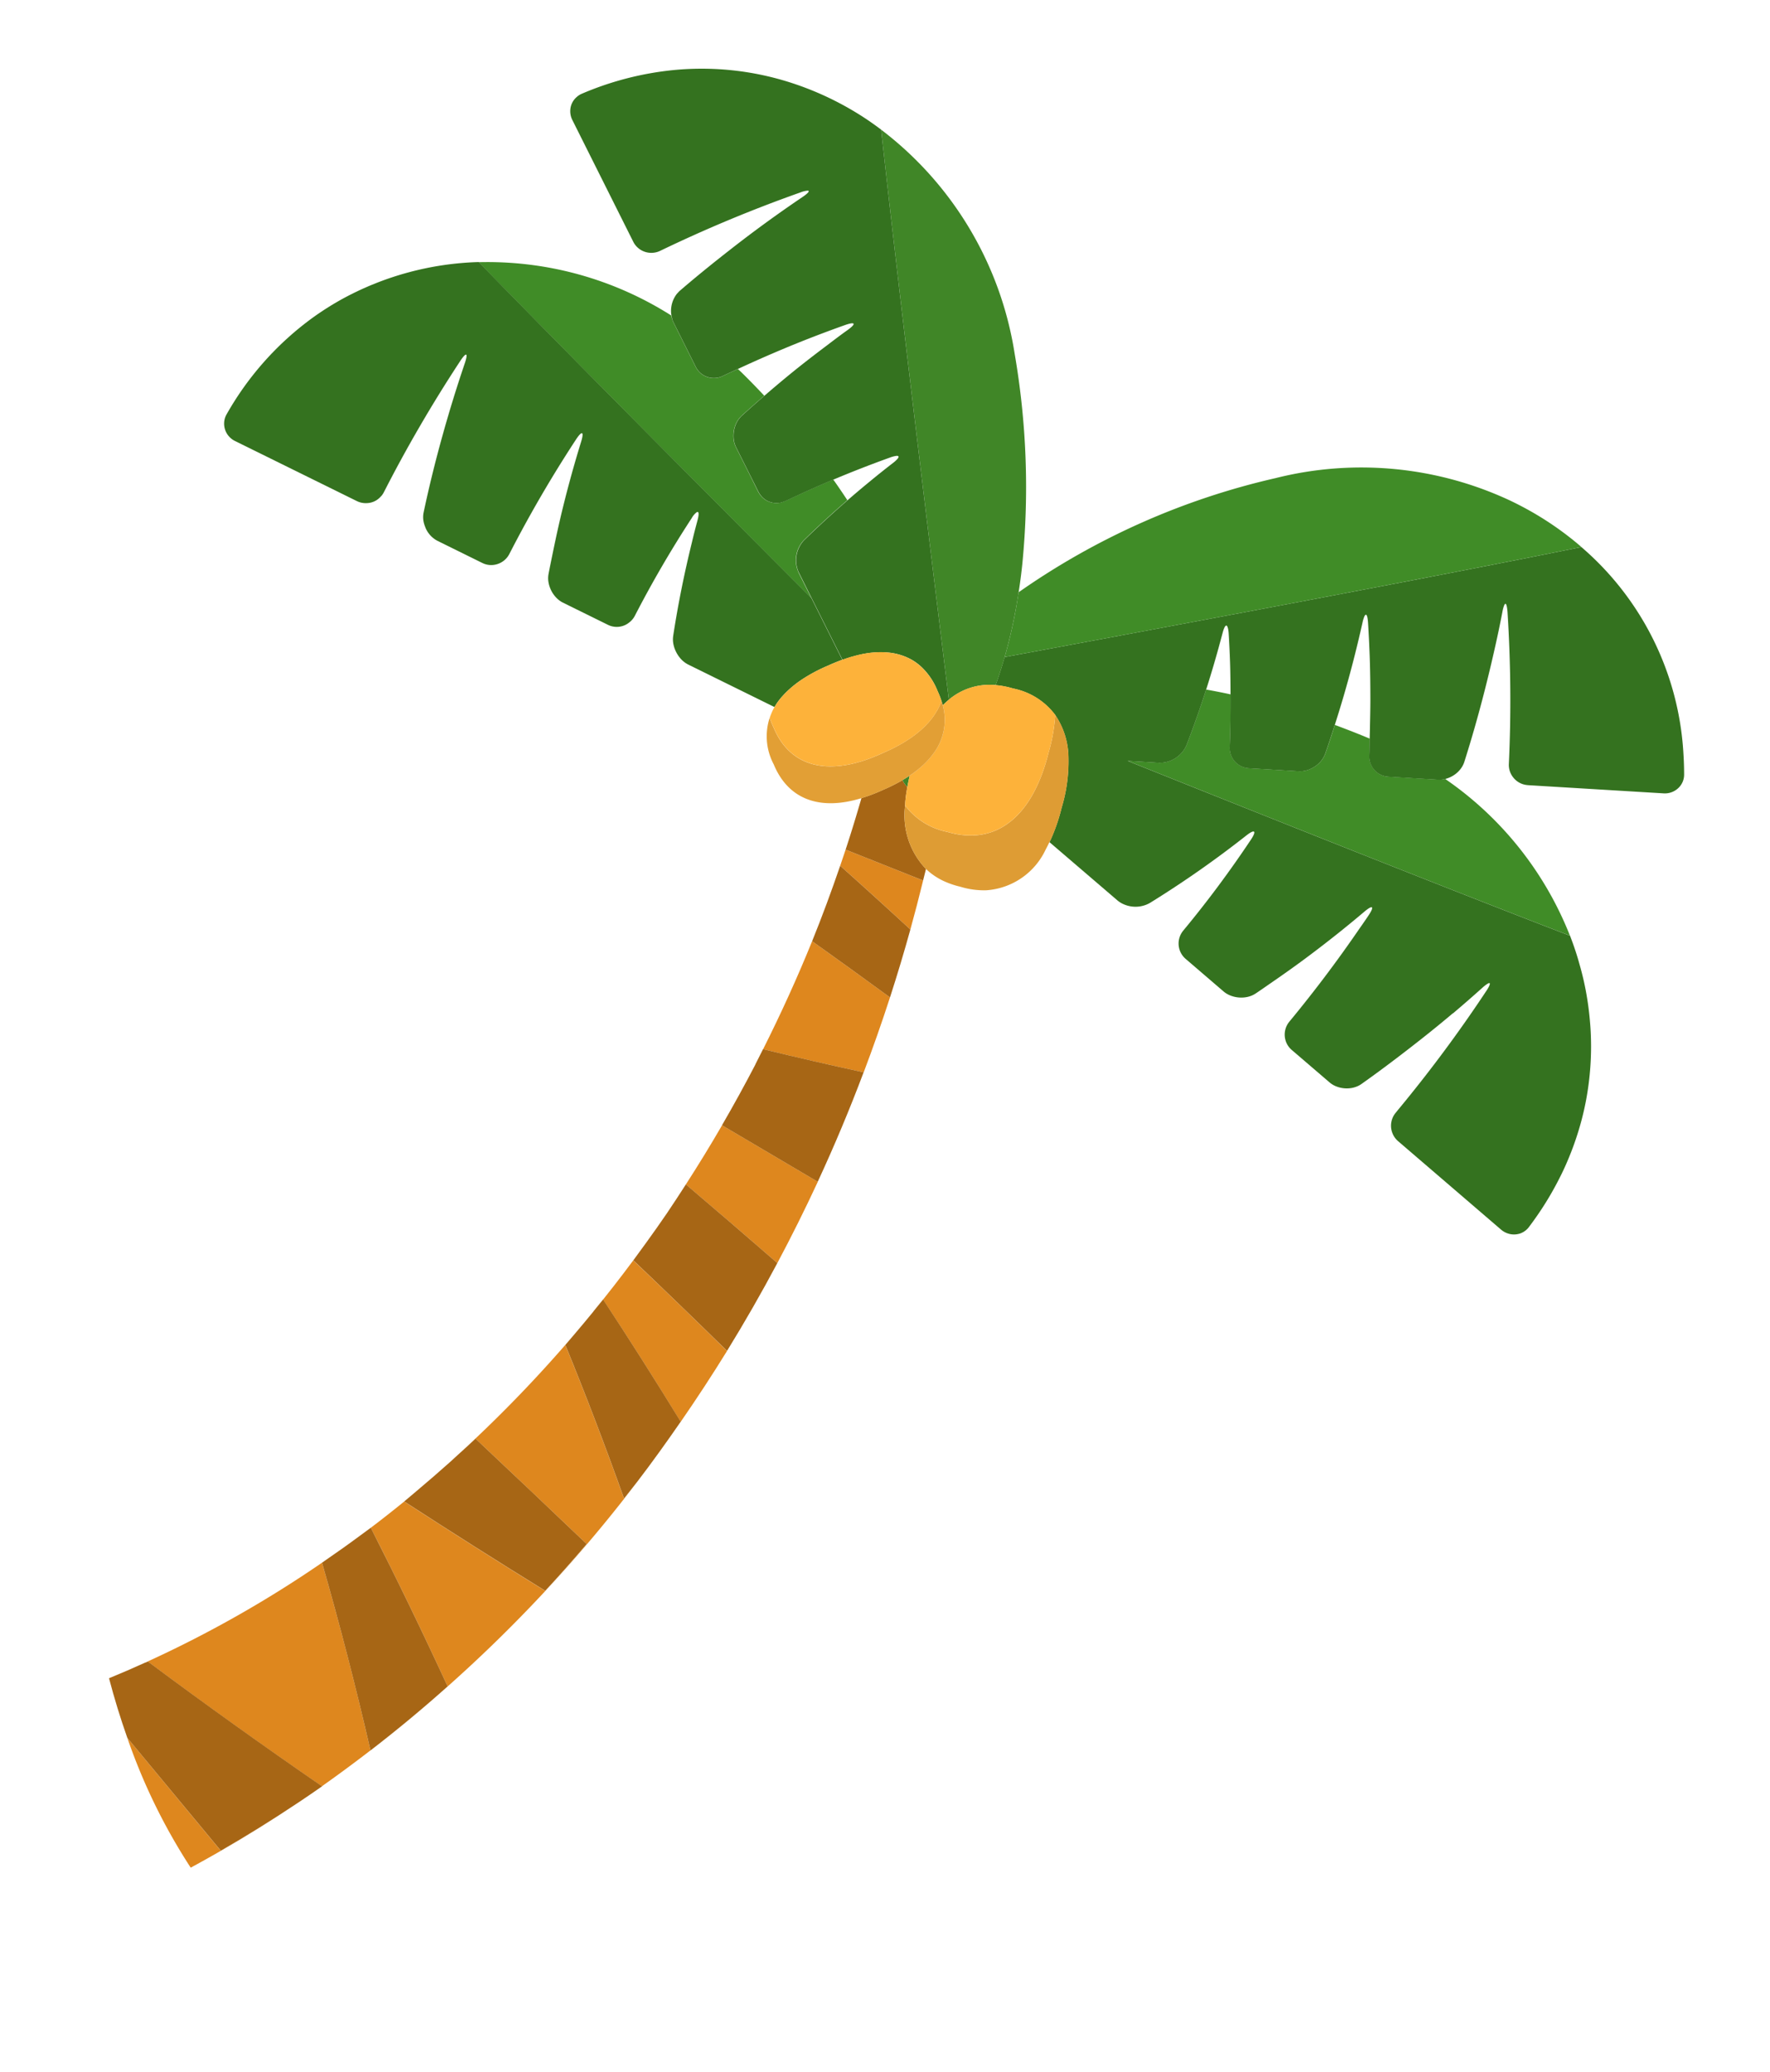 <svg xmlns="http://www.w3.org/2000/svg" xmlns:xlink="http://www.w3.org/1999/xlink" width="120.702" height="141.253" viewBox="0 0 120.702 141.253">
  <defs>
    <clipPath id="clip-path">
      <rect id="長方形_112" data-name="長方形 112" width="102.117" height="126.84" fill="none"/>
    </clipPath>
  </defs>
  <g id="やしの木" transform="translate(19.842) rotate(9)">
    <g id="グループ_31" data-name="グループ 31" clip-path="url(#clip-path)">
      <path id="パス_153" data-name="パス 153" d="M84.736,158.11q3.5,2.129,7,4.321,1.011-2.931,1.858-5.905l-7.052-2.784q-.852,2.208-1.807,4.368" transform="translate(-45.505 -82.563)" fill="#de871e"/>
      <path id="パス_154" data-name="パス 154" d="M16.228,256.542a40.1,40.1,0,0,0,5.654,8.066q3.368-2.578,6.446-5.439-2.229,2.056-4.605,3.974l-7.495-6.6" transform="translate(-8.715 -137.768)" fill="#de871e"/>
      <path id="パス_155" data-name="パス 155" d="M42.027,188.321c.177-.283.347-.57.521-.855a91.131,91.131,0,0,1-6.607,9.423c.347-.433.7-.863,1.037-1.3q4.308,2.934,8.61,5.908c-.741,1.212-1.5,2.413-2.294,3.594q-5.231-2.188-10.451-4.512-.967,1.08-1.97,2.124,3.488,4.8,6.867,9.866-2.16,2.642-4.514,5.134-2.513-6.245-5.266-12.122c.05-.047.1-.1.146-.144a78.884,78.884,0,0,1-10.973,8.741c.047-.031.1-.06.144-.091q6.5,3.415,13.062,6.542a98.249,98.249,0,0,0,17.975-23.838c-.226.417-.466.826-.7,1.241q-2.729-5-5.588-9.708" transform="translate(-9.201 -100.673)" fill="#de871e"/>
      <path id="パス_156" data-name="パス 156" d="M76.364,175.4q-1.028,1.97-2.146,3.881c.175-.3.352-.6.525-.9q3.289,3.6,6.529,7.4,1.251-2.6,2.364-5.261-3.633-2.593-7.277-5.1l.006-.011" transform="translate(-39.857 -94.194)" fill="#de871e"/>
      <path id="パス_157" data-name="パス 157" d="M99.843,111.948q2.7,1.728,5.408,3.544.194-1.72.336-3.438l-5.549-1.25c-.062.382-.128.763-.195,1.144" transform="translate(-53.618 -59.504)" fill="#de871e"/>
      <path id="パス_158" data-name="パス 158" d="M92.854,132.688q3.521.287,7.022.486.551-2.658.973-5.328-2.924-1.5-5.845-2.955c-.61,2.631-1.333,5.232-2.151,7.8" transform="translate(-49.864 -67.069)" fill="#de871e"/>
      <path id="パス_159" data-name="パス 159" d="M103.8,101.056h0c-.009-.092-.023-.18-.03-.274-.023-.32-.025-.659-.017-1.006a1.319,1.319,0,0,1-.349-.332l-.049-.068a11.7,11.7,0,0,1-1.188.85,11.479,11.479,0,0,1-1.386.8c-.152,1.216-.321,2.429-.518,3.638l5.549,1.25c.022-.269.049-.538.069-.807a5.287,5.287,0,0,1-2.082-4.053" transform="translate(-53.844 -53.366)" fill="#a76615"/>
      <path id="パス_160" data-name="パス 160" d="M90.228,142.851c-.5,1.495-1.032,2.973-1.6,4.44h0l7.052,2.784q1.108-3.9,1.923-7.859-3.5-.2-7.022-.486c-.119.373-.235.748-.358,1.119" transform="translate(-47.596 -76.113)" fill="#a76615"/>
      <path id="パス_161" data-name="パス 161" d="M14.481,245.052c-.755.5-1.516.982-2.289,1.452q.856,1.951,1.868,3.819l7.5,6.6q2.374-1.919,4.605-3.974c.066-.061.131-.123.2-.183q.674-.625,1.334-1.261l-.005,0q-6.557-3.129-13.062-6.541c-.047.031-.1.06-.143.091" transform="translate(-6.547 -131.549)" fill="#a76615"/>
      <path id="パス_162" data-name="パス 162" d="M98.584,113.274c-.315,1.8-.672,3.6-1.085,5.378h0q2.92,1.453,5.845,2.955.376-2.392.648-4.79Q101.286,115.009,98.584,113.274Z" transform="translate(-52.359 -60.83)" fill="#a76615"/>
      <path id="パス_163" data-name="パス 163" d="M80.614,165.295c-.35.744-.715,1.478-1.085,2.21-.225.445-.451.889-.682,1.332l-.005.01q3.642,2.513,7.277,5.1,1.329-3.19,2.452-6.451-3.5-2.191-7-4.322c-.313.709-.627,1.418-.957,2.119" transform="translate(-42.34 -87.629)" fill="#a76615"/>
      <path id="パス_164" data-name="パス 164" d="M63.809,210.915q-4.3-2.974-8.61-5.908c-.339.44-.689.87-1.037,1.3-.139.175-.276.351-.417.525q-.951,1.166-1.935,2.3c-.25.287-.494.579-.747.862q5.22,2.322,10.451,4.511c.793-1.181,1.553-2.382,2.294-3.594" transform="translate(-27.422 -110.093)" fill="#a76615"/>
      <path id="パス_165" data-name="パス 165" d="M72.437,182.736q-.5.858-1.014,1.7c-.174.285-.344.572-.521.855Q73.76,190,76.491,195c.231-.414.472-.823.7-1.24.808-1.492,1.568-3.007,2.3-4.534q-3.24-3.791-6.529-7.4c-.172.3-.35.6-.525.9" transform="translate(-38.076 -97.648)" fill="#a76615"/>
      <path id="パス_166" data-name="パス 166" d="M45.785,235.371q2.354-2.49,4.514-5.134-3.379-5.058-6.867-9.866c-.2.207-.4.408-.606.613-.707.722-1.429,1.426-2.161,2.121-.05.047-.1.1-.146.143q2.748,5.875,5.266,12.122" transform="translate(-21.76 -118.344)" fill="#a76615"/>
      <path id="パス_167" data-name="パス 167" d="M168.49,127.778a1.383,1.383,0,0,1-.122-.507,1.383,1.383,0,0,0,.122.507" transform="translate(-90.417 -68.347)" fill="#408c27"/>
      <path id="パス_168" data-name="パス 168" d="M186.6,130.944q1.257-2.12,2.4-4.3-1.143,2.181-2.4,4.3" transform="translate(-100.209 -68.01)" fill="#408c27"/>
      <path id="パス_169" data-name="パス 169" d="M189.309,120.628c-.863,1-1.749,1.969-2.645,2.921.9-.952,1.782-1.921,2.645-2.921" transform="translate(-100.242 -64.78)" fill="#408c27"/>
      <path id="パス_170" data-name="パス 170" d="M156.967,83.136a1.379,1.379,0,0,1-1.5-1.224c-.043-.381-.1-.759-.152-1.139q-1.257-.306-2.5-.551c-.1.681-.214,1.36-.335,2.034a1.8,1.8,0,0,1-.573.986,2.041,2.041,0,0,1-.232.182,1.746,1.746,0,0,1-.8.3l-3.4.33a1.382,1.382,0,0,1-1.5-1.224c-.137-1.189-.313-2.373-.506-3.554-.573-.032-1.138-.053-1.7-.065q-.312,2.01-.733,3.972a2,2,0,0,1-1.655,1.46l-2.143.208c10.047,2.289,23.2,5.256,31.661,7.055a23.365,23.365,0,0,0-10.077-9.225,1.589,1.589,0,0,1-.456.122l-3.4.33" transform="translate(-74.775 -42.54)" fill="#408c27"/>
      <path id="パス_171" data-name="パス 171" d="M186.374,139.529a1.348,1.348,0,0,0,.432.434l3.683,2.27-3.683-2.27a1.348,1.348,0,0,1-.432-.434" transform="translate(-100.087 -74.93)" fill="#408c27"/>
      <path id="パス_172" data-name="パス 172" d="M129.754,105l5.2,3.2-5.2-3.2" transform="translate(-69.681 -56.388)" fill="#408c27"/>
      <path id="パス_173" data-name="パス 173" d="M174.457,132.548l-1.378-.849,1.378.849a1.616,1.616,0,0,0,.529.2,1.616,1.616,0,0,1-.529-.2" transform="translate(-92.947 -70.725)" fill="#408c27"/>
      <path id="パス_174" data-name="パス 174" d="M172.352,110.577q-1.689,3.557-3.7,6.954a1.394,1.394,0,0,0-.116.248,1.429,1.429,0,0,1,.116-.248q2.015-3.39,3.7-6.954" transform="translate(-90.508 -59.382)" fill="#408c27"/>
      <path id="パス_175" data-name="パス 175" d="M175.343,107.445q-.769.892-1.558,1.756.789-.864,1.558-1.756c.246-.285.4-.4.463-.368-.059-.037-.218.083-.463.368" transform="translate(-93.326 -57.499)" fill="#408c27"/>
      <path id="パス_176" data-name="パス 176" d="M196.952,115.386c.041-.009.059.019.054.083.006-.064-.013-.092-.054-.083" transform="translate(-105.767 -61.964)" fill="#408c27"/>
      <path id="パス_177" data-name="パス 177" d="M196.774,116.3c-.018.044-.038.09-.061.141.023-.051.044-.1.061-.141" transform="translate(-105.639 -62.454)" fill="#408c27"/>
      <path id="パス_178" data-name="パス 178" d="M162.161,121.525a1.611,1.611,0,0,0,.482-.3c.328-.3.65-.615.975-.924-.325.309-.647.621-.975.924a1.611,1.611,0,0,1-.482.3" transform="translate(-87.084 -64.603)" fill="#408c27"/>
      <path id="パス_179" data-name="パス 179" d="M152.6,82.607q.868-1.006,1.712-2.045a2.991,2.991,0,0,1,.241-.266.968.968,0,0,1,.084-.073.229.229,0,0,1,.081-.044c.04-.008.059.019.053.083a.913.913,0,0,1-.056.217c-.013.037-.029.077-.046.121s-.038.09-.062.141q-1.074,2.355-2.277,4.649-1.144,2.181-2.4,4.3c-.043.073-.083.147-.126.219a1.38,1.38,0,0,0,.021,1.446,1.357,1.357,0,0,0,.432.434l3.683,2.27,4.215,2.6a1.357,1.357,0,0,0,.468.177,1.314,1.314,0,0,0,.794-.1l.007,0a1.271,1.271,0,0,0,.169-.1,1.25,1.25,0,0,0,.4-.447q.324-.608.605-1.219a21.556,21.556,0,0,0,.951-2.456q.2-.616.35-1.232a20.089,20.089,0,0,0,.457-2.462q.113-.921.137-1.835A19.838,19.838,0,0,0,162.1,82.5q-.089-.439-.2-.873a20.637,20.637,0,0,0-.707-2.276c-.188-.5-.4-.994-.629-1.481-.04-.087-.079-.174-.12-.26q-.335-.7-.721-1.368c-.021-.037-.038-.075-.059-.113h-.008c-8.46-1.8-21.615-4.766-31.662-7.055l2.143-.208a2,2,0,0,0,1.654-1.46q.421-1.96.733-3.972.3-1.957.5-3.957c.037-.375.1-.565.18-.571.048,0,.1.075.153.217a2.373,2.373,0,0,1,.093.325q.208.941.391,1.888c.139.719.258,1.441.377,2.164.194,1.181.369,2.364.506,3.554a1.382,1.382,0,0,0,1.5,1.224l3.4-.33a1.753,1.753,0,0,0,.8-.3,2.05,2.05,0,0,0,.232-.182,1.8,1.8,0,0,0,.573-.986c.121-.674.231-1.353.336-2.034.128-.838.247-1.68.349-2.528q.14-1.153.246-2.318t.18-2.34a2.391,2.391,0,0,1,.056-.425.405.405,0,0,1,.042-.109c.005-.008.011-.008.016-.013s.021-.025.032-.026c.069-.006.152.173.234.54q.245,1.1.462,2.21c.191.981.358,1.966.515,2.954.091.582.17,1.166.25,1.75.039.285.078.57.114.855.048.38.109.758.152,1.139a1.38,1.38,0,0,0,1.5,1.224l3.4-.33a1.587,1.587,0,0,0,.455-.122,1.937,1.937,0,0,0,.766-.58,1.834,1.834,0,0,0,.161-.241,1.574,1.574,0,0,0,.188-.534c.344-2.265.594-4.565.766-6.889.088-1.2.163-2.409.2-3.625,0-.094.008-.177.015-.248a1.512,1.512,0,0,1,.03-.189c.02-.087.045-.135.075-.138.055-.006.125.144.2.433.009.036.018.066.027.107a94.518,94.518,0,0,1,1.71,10.211,1.374,1.374,0,0,0,.145.481,1.391,1.391,0,0,0,.3.386,1.406,1.406,0,0,0,.262.189,1.372,1.372,0,0,0,.767.168h.028l3.907-.379,5.327-.517a1.331,1.331,0,0,0,1.057-.706,1.25,1.25,0,0,0,.124-.776q-.108-.68-.255-1.337a20.047,20.047,0,0,0-9.092-12.891c-9.8,3.663-27.579,9.987-37.674,13.562q-.124,1.027-.309,1.987a5.875,5.875,0,0,1,1.214.04,4.737,4.737,0,0,1,3.116,1.329,5.266,5.266,0,0,1,1.348,2.717l1.257-.122-1.257.122a10.9,10.9,0,0,1,.078,3.454,12.51,12.51,0,0,1-.406,2.311c-.014.05-.032.094-.047.144l5.2,3.2a1.7,1.7,0,0,0,.534.21A1.992,1.992,0,0,0,131,78.411a70.826,70.826,0,0,0,5.777-5.571c.511-.552.673-.45.357.234q-.806,1.751-1.7,3.459t-1.879,3.37a1.424,1.424,0,0,0-.117.25,1.379,1.379,0,0,0,.572,1.631l2.911,1.794a1.526,1.526,0,0,0,.254.125,1.753,1.753,0,0,0,.277.081,2.026,2.026,0,0,0,.877-.015,1.968,1.968,0,0,0,.278-.089,1.62,1.62,0,0,0,.482-.3c.328-.3.65-.615.975-.924.786-.748,1.565-1.509,2.327-2.3q.808-.834,1.6-1.7t1.558-1.755c.246-.285.405-.405.463-.368s.017.23-.14.572-.33.7-.5,1.045q-1.689,3.557-3.7,6.954a1.428,1.428,0,0,0-.116.248v0a1.389,1.389,0,0,0,.045,1.032,1.354,1.354,0,0,0,.526.6l1.533.944,1.378.849a1.6,1.6,0,0,0,.529.2,1.813,1.813,0,0,0,.288.035,1.956,1.956,0,0,0,.58-.061,1.745,1.745,0,0,0,.526-.23,1.477,1.477,0,0,0,.221-.176c.94-.914,1.86-1.862,2.768-2.826s1.782-1.921,2.645-2.921" transform="translate(-63.528 -26.759)" fill="#34721f"/>
      <path id="パス_180" data-name="パス 180" d="M118.967,59.556c10.1-3.575,27.873-9.9,37.674-13.562a21.517,21.517,0,0,0-4.167-2q-.567-.2-1.147-.372a23.958,23.958,0,0,0-16.016.993,49.82,49.82,0,0,0-16.095,10.43q0,.559-.008,1.107c-.026,1.185-.11,2.32-.241,3.4" transform="translate(-63.888 -22.924)" fill="#408c27"/>
      <path id="パス_181" data-name="パス 181" d="M192.784,71.088a94.409,94.409,0,0,0-1.71-10.211c-.009-.041-.018-.07-.027-.106.009.036.018.066.027.107a94.382,94.382,0,0,1,1.71,10.211,1.385,1.385,0,0,0,.145.481,1.385,1.385,0,0,1-.145-.481" transform="translate(-102.596 -32.635)" fill="#408c27"/>
      <path id="パス_182" data-name="パス 182" d="M170.094,64.954a2.4,2.4,0,0,0-.056.425q-.074,1.176-.18,2.34.106-1.165.18-2.34a2.4,2.4,0,0,1,.056-.425" transform="translate(-91.217 -34.882)" fill="#408c27"/>
      <path id="パス_183" data-name="パス 183" d="M190.46,59.971c.02-.087.045-.134.075-.138-.029,0-.055.051-.075.138" transform="translate(-102.281 -32.132)" fill="#408c27"/>
      <path id="パス_184" data-name="パス 184" d="M150.5,69.434c.048,0,.1.075.153.216-.053-.142-.105-.22-.153-.216" transform="translate(-80.822 -37.287)" fill="#408c27"/>
      <path id="パス_185" data-name="パス 185" d="M211.8,82.944l-5.327.517,5.327-.517a1.33,1.33,0,0,0,1.057-.706,1.33,1.33,0,0,1-1.057.706" transform="translate(-110.88 -44.163)" fill="#408c27"/>
      <path id="パス_186" data-name="パス 186" d="M198.033,85.258l3.908-.379Z" transform="translate(-106.348 -45.582)" fill="#408c27"/>
      <path id="パス_187" data-name="パス 187" d="M131.82,91.975l-1.257.122,1.257-.122" transform="translate(-70.115 -49.392)" fill="#408c27"/>
      <path id="パス_188" data-name="パス 188" d="M52.888,81.162a1.591,1.591,0,0,0,.262.109l1.536.476-1.536-.477a1.55,1.55,0,0,1-.262-.109" transform="translate(-28.402 -43.586)" fill="#408c27"/>
      <path id="パス_189" data-name="パス 189" d="M50.55,56.8q-.464,1.029-.9,2.07.437-1.041.9-2.07c.155-.343.273-.5.339-.482-.066-.02-.184.139-.339.482" transform="translate(-26.663 -30.244)" fill="#408c27"/>
      <path id="パス_190" data-name="パス 190" d="M63.947,72.781a1.392,1.392,0,0,1-.231.421,1.383,1.383,0,0,0,.231-.421,75.384,75.384,0,0,1,2.79-7.189,1.285,1.285,0,0,1,.286-.463,1.285,1.285,0,0,0-.286.463,75.336,75.336,0,0,0-2.79,7.189" transform="translate(-34.217 -34.976)" fill="#408c27"/>
      <path id="パス_191" data-name="パス 191" d="M70.332,76.347c-.047,1.139-.072,2.274-.063,3.4a1.658,1.658,0,0,0,.108.562,1.658,1.658,0,0,1-.108-.562c-.008-1.126.017-2.26.063-3.4" transform="translate(-37.735 -41)" fill="#408c27"/>
      <path id="パス_192" data-name="パス 192" d="M70.987,65.842c0,.072-.008.154-.018.248-.054.5-.1,1-.138,1.5.043-.5.085-1,.138-1.5.01-.094.016-.176.018-.248" transform="translate(-38.038 -35.359)" fill="#408c27"/>
      <path id="パス_193" data-name="パス 193" d="M31.749,48.033q-.533,1.179-1.035,2.372.5-1.193,1.035-2.372c.194-.428.324-.57.363-.436-.039-.135-.169.008-.363.436" transform="translate(-16.494 -25.534)" fill="#408c27"/>
      <path id="パス_194" data-name="パス 194" d="M71.78,86.733a1.762,1.762,0,0,0,.624.357l4.839,1.5L72.4,87.09a1.76,1.76,0,0,1-.625-.357" transform="translate(-38.547 -46.577)" fill="#408c27"/>
      <path id="パス_195" data-name="パス 195" d="M32.73,74.5a1.779,1.779,0,0,1-.9-.684,1.779,1.779,0,0,0,.9.684L36,75.511a1.368,1.368,0,0,0,.405.062A1.368,1.368,0,0,1,36,75.511L32.73,74.5" transform="translate(-17.092 -39.639)" fill="#408c27"/>
      <path id="パス_196" data-name="パス 196" d="M58.2,50.807a1.994,1.994,0,0,1,.013-2.207q1.183-1.584,2.474-3.123l.036-.042c-.379-.415-.767-.829-1.17-1.241q-1.367.849-2.7,1.755c-.1.07-.206.136-.308.206a1.4,1.4,0,0,1-.158.088c-.028.014-.055.034-.083.046a1.385,1.385,0,0,1-.519.113,1.382,1.382,0,0,1-.515-.087,1.357,1.357,0,0,1-.532-.37,1.313,1.313,0,0,1-.1-.114L53.8,44.654l-1.148-1.6a1.535,1.535,0,0,1-.143-.245,1.732,1.732,0,0,1-.1-.27,2.035,2.035,0,0,1-.045-.876,1.833,1.833,0,0,1,.183-.549c.007-.013.017-.024.024-.037a1.468,1.468,0,0,1,.131-.2c.428-.534.868-1.063,1.312-1.59-.576-.446-1.164-.887-1.77-1.319-.1-.069-.2-.136-.294-.2-.317.213-.637.422-.951.639a1.389,1.389,0,0,1-1.275.16,1.349,1.349,0,0,1-.632-.484l-1.989-2.781a1.356,1.356,0,0,1-.121-.209,1.657,1.657,0,0,1-.086-.214,23.362,23.362,0,0,0-13.542-1.538c7.36,5.492,18.106,13.34,25.994,19.078l-1.147-1.6" transform="translate(-17.913 -17.687)" fill="#408c27"/>
      <path id="パス_197" data-name="パス 197" d="M24.619,64.036a1.4,1.4,0,0,0,.111-.252q.8-2.465,1.741-4.879-.937,2.414-1.741,4.879a1.4,1.4,0,0,1-.111.252" transform="translate(-13.221 -31.633)" fill="#408c27"/>
      <path id="パス_198" data-name="パス 198" d="M1.063,64.591a1.323,1.323,0,0,1-.821-.727,1.323,1.323,0,0,0,.821.727l8.861,2.75a1.343,1.343,0,0,0,.646.033,1.349,1.349,0,0,1-.646-.033l-8.861-2.75" transform="translate(-0.13 -34.296)" fill="#408c27"/>
      <path id="パス_199" data-name="パス 199" d="M33.223,48.073a2.858,2.858,0,0,1-.041.345q-.227,1.318-.414,2.634.188-1.316.414-2.634a2.858,2.858,0,0,0,.041-.345" transform="translate(-17.597 -25.816)" fill="#408c27"/>
      <path id="パス_200" data-name="パス 200" d="M52.351,80.757a1.859,1.859,0,0,1-.463-.35,1.85,1.85,0,0,0,.463.35" transform="translate(-27.865 -43.18)" fill="#408c27"/>
      <path id="パス_201" data-name="パス 201" d="M40.514,59.807q.142-.226.314-.448a7.3,7.3,0,0,1,.8-.874,10.942,10.942,0,0,1,1.637-1.24c.163-.11.325-.212.486-.308.141-.086.28-.165.419-.243h0l-2.736-3.824C33.55,47.13,22.8,39.283,15.444,33.79a20.623,20.623,0,0,0-8.686,3.854,19.779,19.779,0,0,0-1.832,1.591A20.771,20.771,0,0,0,.078,46.749a1.245,1.245,0,0,0-.066.612,1.3,1.3,0,0,0,.1.352,1.326,1.326,0,0,0,.821.727l8.861,2.75a1.347,1.347,0,0,0,.646.034,1.31,1.31,0,0,0,.909-.606c.015-.024.034-.044.049-.069a1.394,1.394,0,0,0,.111-.253q.8-2.465,1.741-4.879.468-1.207.969-2.4t1.035-2.372c.194-.428.325-.57.363-.436a.693.693,0,0,1,.008.194,3.036,3.036,0,0,1-.041.345q-.227,1.319-.414,2.634t-.335,2.628q-.3,2.624-.435,5.229a1.584,1.584,0,0,0,.075.561,1.884,1.884,0,0,0,.176.38c.027.047.052.095.083.139a1.779,1.779,0,0,0,.9.684L18.9,54.018a1.359,1.359,0,0,0,.8,0,1.42,1.42,0,0,0,.243-.1,1.387,1.387,0,0,0,.676-.8q1.058-3.223,2.368-6.349.436-1.041.9-2.07c.155-.343.273-.5.339-.482s.081.219.027.591q-.333,2.332-.527,4.647c-.091,1.085-.152,2.164-.2,3.242-.019.455-.044.911-.056,1.364a1.613,1.613,0,0,0,.09.562,2.012,2.012,0,0,0,.462.745,1.861,1.861,0,0,0,.463.35,1.535,1.535,0,0,0,.262.109l1.535.477,1.73.537a1.353,1.353,0,0,0,.538.055,1.345,1.345,0,0,0,.857-.425c.031-.033.062-.067.09-.1a1.39,1.39,0,0,0,.231-.421,75.336,75.336,0,0,1,2.79-7.189,1.276,1.276,0,0,1,.286-.463c.005,0,.008,0,.013,0a.077.077,0,0,1,.052-.014c.056.016.084.133.078.348,0,.072-.008.154-.018.248-.054.5-.1,1-.138,1.5q-.133,1.565-.2,3.116c-.047,1.139-.072,2.274-.064,3.4a1.645,1.645,0,0,0,.108.562,2,2,0,0,0,.124.269,2.134,2.134,0,0,0,.468.579,1.759,1.759,0,0,0,.625.356l4.838,1.5,1.419.44c.044-.113.089-.226.144-.339a4.954,4.954,0,0,1,.255-.454" transform="translate(0 -18.146)" fill="#34721f"/>
      <path id="パス_202" data-name="パス 202" d="M83.623,37.826c-.688.711-1.367,1.428-2.023,2.157.656-.729,1.335-1.446,2.023-2.157" transform="translate(-43.821 -20.313)" fill="#408627"/>
      <path id="パス_203" data-name="パス 203" d="M66.023,26.325c-1,1.071-1.977,2.157-2.914,3.264a1.431,1.431,0,0,0-.1.148,1.431,1.431,0,0,1,.1-.148c.937-1.107,1.914-2.192,2.914-3.264" transform="translate(-33.836 -14.137)" fill="#408627"/>
      <path id="パス_204" data-name="パス 204" d="M43.3,10.191a1.367,1.367,0,0,0,.186.365l5.4,7.546-5.4-7.546a1.358,1.358,0,0,1-.186-.365" transform="translate(-23.255 -5.473)" fill="#408627"/>
      <path id="パス_205" data-name="パス 205" d="M98.626,52.54c.1-.172.054-.237-.137-.181.191-.056.24.01.137.181" transform="translate(-52.891 -28.107)" fill="#408627"/>
      <path id="パス_206" data-name="パス 206" d="M86.362,34.1c-.041-.056-.231,0-.561.179q-.992.54-1.969,1.106.977-.566,1.969-1.106c.33-.18.52-.235.561-.179" transform="translate(-45.02 -18.3)" fill="#408627"/>
      <path id="パス_207" data-name="パス 207" d="M102.483,41.444q.185-.958.309-1.986c.131-1.084.214-2.22.241-3.405q.012-.547.008-1.107,0-1.006-.06-2.051a53.489,53.489,0,0,0-2.762-14A23.787,23.787,0,0,0,88.847,5.261c3.017,11.065,8.027,28.574,10.64,37.667a4.3,4.3,0,0,1,3-1.484" transform="translate(-47.713 -2.825)" fill="#408627"/>
      <path id="パス_208" data-name="パス 208" d="M106.94,98.934l.049.068a1.317,1.317,0,0,0,.349.332q.008-.38.041-.781c-.138.128-.285.255-.438.381" transform="translate(-57.429 -52.925)" fill="#408627"/>
      <path id="パス_209" data-name="パス 209" d="M77.519,58.247l.842,1.177a1.474,1.474,0,0,0,.1.114,1.4,1.4,0,0,1-.1-.114l-.842-1.176" transform="translate(-41.629 -31.28)" fill="#408627"/>
      <path id="パス_210" data-name="パス 210" d="M74.419,51.139a1.807,1.807,0,0,1,.182-.549,1.807,1.807,0,0,0-.182.549" transform="translate(-39.965 -27.168)" fill="#408627"/>
      <path id="パス_211" data-name="パス 211" d="M63.054,38.027l1.989,2.781a1.377,1.377,0,0,0,.182.207,1.377,1.377,0,0,1-.182-.207l-1.989-2.781" transform="translate(-33.861 -20.421)" fill="#408627"/>
      <path id="パス_212" data-name="パス 212" d="M83.115,61.339a1.4,1.4,0,0,0,.159-.088c.1-.07.206-.137.308-.206-.1.07-.206.136-.308.206a1.4,1.4,0,0,1-.159.088" transform="translate(-44.634 -32.782)" fill="#408627"/>
      <path id="パス_213" data-name="パス 213" d="M62.535,36.917c.009.031.023.06.033.091-.011-.031-.025-.059-.033-.091" transform="translate(-33.583 -19.825)" fill="#408627"/>
      <path id="パス_214" data-name="パス 214" d="M76.309,46.642h0c-.444.526-.883,1.056-1.312,1.59a1.541,1.541,0,0,0-.131.2,1.541,1.541,0,0,1,.131-.2c.428-.535.868-1.064,1.312-1.591" transform="translate(-40.204 -25.048)" fill="#408627"/>
      <path id="パス_215" data-name="パス 215" d="M86.659,63.148q1.183-1.585,2.474-3.123-1.29,1.537-2.474,3.123a2,2,0,0,0-.013,2.207l1.147,1.6,2.736,3.825-3.883-5.427a2,2,0,0,1,.013-2.207" transform="translate(-46.356 -32.235)" fill="#408627"/>
      <path id="パス_216" data-name="パス 216" d="M52.248,17.4a1.356,1.356,0,0,0,.121.209l1.989,2.781a1.373,1.373,0,0,0,.182.207,1.354,1.354,0,0,0,.45.277,1.394,1.394,0,0,0,.515.087,1.445,1.445,0,0,0,.263-.031,1.387,1.387,0,0,0,.5-.216c.314-.218.634-.426.951-.639,1.559-1.047,3.148-2.048,4.772-2.989q.977-.566,1.969-1.106c.331-.18.521-.235.562-.179s-.069.223-.336.488c-.409.4-.807.816-1.2,1.227-.689.711-1.367,1.428-2.024,2.157-.571.635-1.127,1.277-1.674,1.925q-.667.79-1.312,1.591a1.5,1.5,0,0,0-.131.2c-.007.013-.017.024-.024.037a1.833,1.833,0,0,0-.183.549,2.035,2.035,0,0,0,.045.876,1.755,1.755,0,0,0,.1.271,1.53,1.53,0,0,0,.143.245l1.148,1.6.842,1.176a1.32,1.32,0,0,0,.1.114,1.362,1.362,0,0,0,.532.37,1.382,1.382,0,0,0,.253.068,1.41,1.41,0,0,0,.262.019,1.394,1.394,0,0,0,.519-.112c.029-.013.055-.032.083-.046a1.4,1.4,0,0,0,.159-.088c.1-.07.206-.137.308-.206q1.331-.906,2.7-1.755,1.754-1.088,3.563-2.081a2.1,2.1,0,0,1,.391-.176c.191-.056.24.01.137.181a2.145,2.145,0,0,1-.27.335q-.7.742-1.369,1.5-.653.735-1.281,1.483l-.036.042q-1.29,1.538-2.474,3.123a1.994,1.994,0,0,0-.013,2.207l3.883,5.428h0q.353-.2.7-.354l.066-.031c.236-.105.469-.2.7-.278a6.251,6.251,0,0,1,1.091-.269,4.939,4.939,0,0,1,.519-.05,4.029,4.029,0,0,1,1.437.188,3.578,3.578,0,0,1,.436.175,3.717,3.717,0,0,1,.495.292A4.582,4.582,0,0,1,74.1,39.639h0c.081.118.153.236.221.354.048.081.091.163.133.245l.013.024h0c.047.093.1.185.137.278a5.241,5.241,0,0,1,.347-.439c-2.614-9.092-7.623-26.6-10.64-37.667-.524-.276-1.054-.537-1.6-.769A20.9,20.9,0,0,0,58.151.306a19.832,19.832,0,0,0-8.424.322,21.217,21.217,0,0,0-5.975,2.591,1.242,1.242,0,0,0-.3.272,1.26,1.26,0,0,0-.274.581,1.3,1.3,0,0,0-.02.258,1.327,1.327,0,0,0,.067.388,1.351,1.351,0,0,0,.186.365l5.4,7.546a1.358,1.358,0,0,0,.633.484,1.38,1.38,0,0,0,.514.087,1.359,1.359,0,0,0,.262-.031,1.388,1.388,0,0,0,.5-.216,94.531,94.531,0,0,1,8.817-5.426,1.688,1.688,0,0,1,.471-.2c.054-.008.081.005.082.036,0,.066-.107.213-.353.443q-2.279,2.129-4.369,4.38c-1,1.071-1.977,2.157-2.914,3.264a1.43,1.43,0,0,0-.1.148c-.019.029-.042.054-.058.084a1.906,1.906,0,0,0-.16,1.408c.008.031.023.06.033.091a1.719,1.719,0,0,0,.086.214" transform="translate(-23.177 0)" fill="#34721f"/>
      <path id="パス_217" data-name="パス 217" d="M118.065,94.852a12.432,12.432,0,0,0,.406-2.311,10.87,10.87,0,0,0-.078-3.454,5.264,5.264,0,0,0-1.348-2.717,11.987,11.987,0,0,1-.047,2.62c-.393,4.527-2.574,6.863-5.982,6.411a4.739,4.739,0,0,1-3.116-1.328,5.287,5.287,0,0,0,2.082,4.053,4.532,4.532,0,0,0,1.3.617,5.894,5.894,0,0,0,1.2.211,5.5,5.5,0,0,0,1.784-.036,4.832,4.832,0,0,0,3.577-3.4c.061-.166.115-.343.169-.52.015-.049.032-.094.047-.144" transform="translate(-57.944 -46.382)" fill="#de9c34"/>
      <path id="パス_218" data-name="パス 218" d="M109.659,84.88a5.245,5.245,0,0,0-.347.439,3.8,3.8,0,0,1-.094,3.3,5.381,5.381,0,0,1-.569.9,7.33,7.33,0,0,1-.814.884q-.033.4-.041.781c-.007.347-.006.685.017,1.006.006.094.02.182.03.274h0a4.736,4.736,0,0,0,3.115,1.328c3.408.452,5.589-1.884,5.983-6.41a12.015,12.015,0,0,0,.046-2.62,4.737,4.737,0,0,0-3.116-1.329,5.876,5.876,0,0,0-1.214-.04,4.3,4.3,0,0,0-3,1.484" transform="translate(-57.885 -44.777)" fill="#fdb23a"/>
      <path id="パス_219" data-name="パス 219" d="M107.156,82.549a4.587,4.587,0,0,1,1.313,1.419h0a4.587,4.587,0,0,0-1.313-1.419" transform="translate(-57.545 -44.331)" fill="#e29f35"/>
      <path id="パス_220" data-name="パス 220" d="M95.723,92.711c.153-.125.3-.252.438-.381a7.291,7.291,0,0,0,.814-.883,5.384,5.384,0,0,0,.569-.9,3.8,3.8,0,0,0,.094-3.3c-.04-.093-.09-.185-.137-.278-.263,1.458-1.4,2.875-3.37,4.114-3.3,2.225-6.085,2.029-7.655-.539a5.3,5.3,0,0,1-.365-.619,4.068,4.068,0,0,0,.769,3.1c1.344,2.2,3.584,2.653,6.269,1.342a11.386,11.386,0,0,0,1.386-.8,11.754,11.754,0,0,0,1.188-.85" transform="translate(-46.212 -46.703)" fill="#e29f35"/>
      <path id="パス_221" data-name="パス 221" d="M95.409,83.26h0" transform="translate(-51.236 -44.712)" fill="#e29f35"/>
      <path id="パス_222" data-name="パス 222" d="M94.2,87.945c1.973-1.239,3.108-2.657,3.37-4.115v0l-.013-.024c-.042-.081-.086-.163-.133-.244-.067-.119-.139-.237-.22-.354h0a4.582,4.582,0,0,0-1.313-1.419,3.467,3.467,0,0,0-.931-.466,4.035,4.035,0,0,0-1.437-.188,5.076,5.076,0,0,0-.519.05,6.21,6.21,0,0,0-1.091.269c-.228.077-.461.173-.7.278l-.066.031c-.229.1-.462.223-.7.354h0c-.139.077-.278.156-.419.243-.161.1-.322.2-.486.308a10.942,10.942,0,0,0-1.637,1.24,7.253,7.253,0,0,0-.8.874q-.172.222-.314.448a5.011,5.011,0,0,0-.255.455c-.056.112-.1.225-.144.338-.016.04-.037.081-.051.121a3.382,3.382,0,0,0-.1.356c-.023.094-.044.189-.061.284l0,0a5.271,5.271,0,0,0,.365.619c1.569,2.568,4.36,2.764,7.655.539" transform="translate(-46.278 -43.567)" fill="#fdb23a"/>
    </g>
  </g>
</svg>
